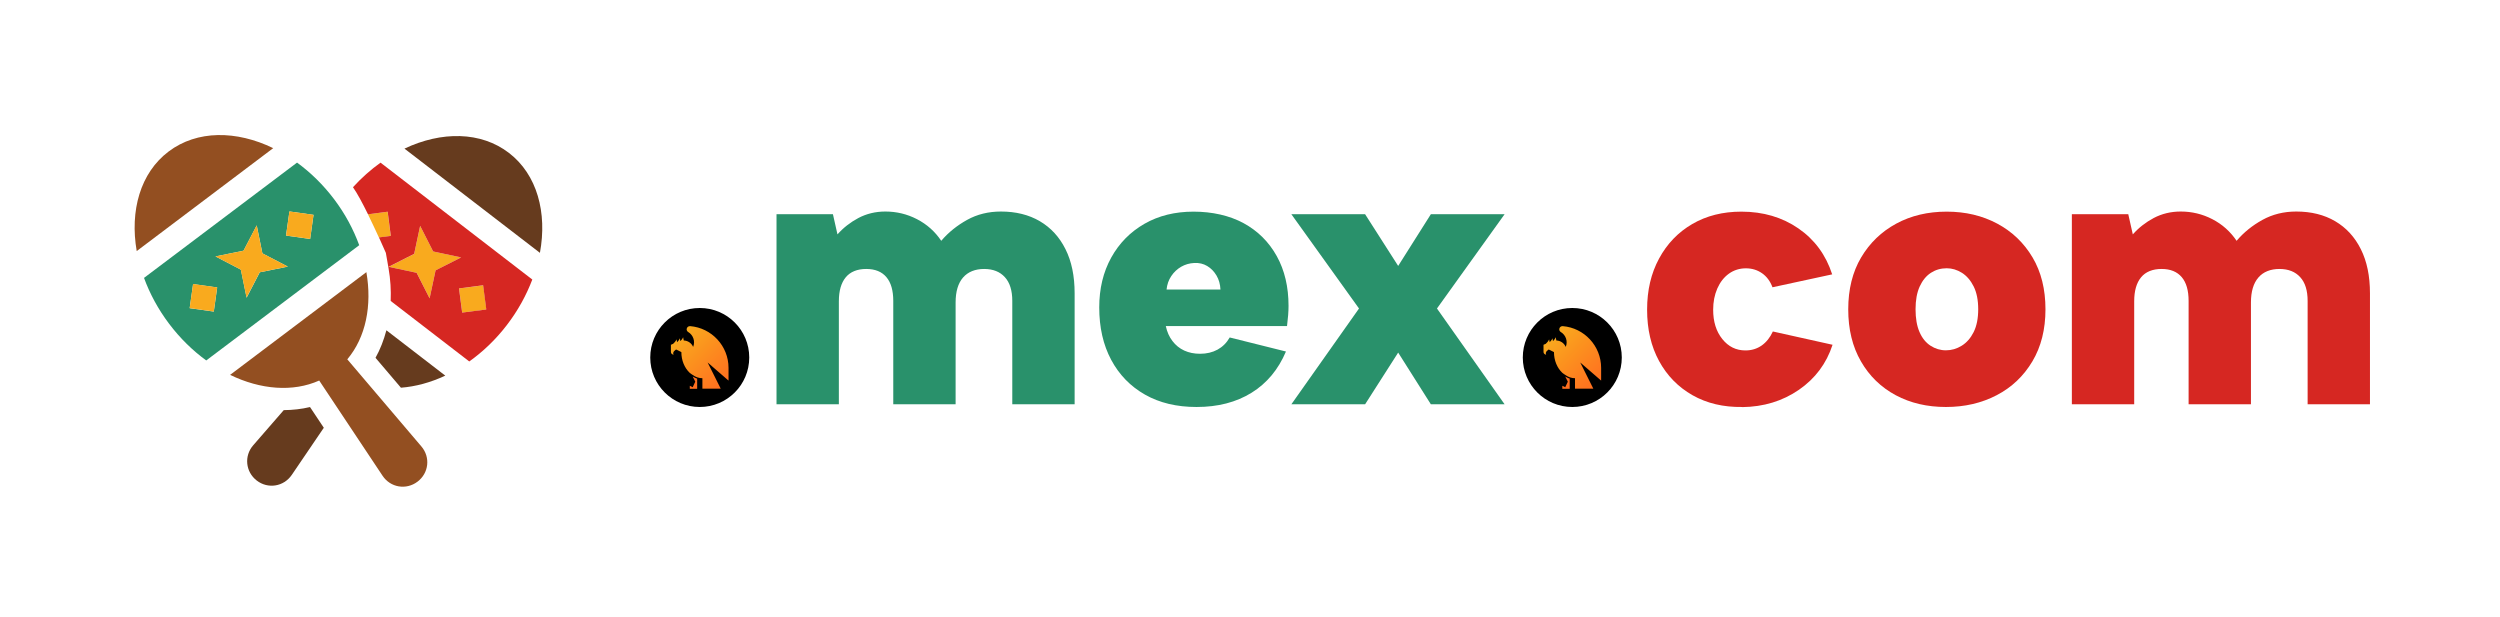 <?xml version="1.0" encoding="UTF-8"?>
<svg id="Layer_2" data-name="Layer 2" xmlns="http://www.w3.org/2000/svg" xmlns:xlink="http://www.w3.org/1999/xlink" viewBox="0 0 397 98">
  <defs>
    <style>
      .cls-1 {
        fill: url(#linear-gradient-2);
      }

      .cls-2 {
        fill: url(#linear-gradient);
      }

      .cls-3 {
        fill: #d62722;
      }

      .cls-4 {
        fill: #29916b;
      }

      .cls-5 {
        fill: #934f21;
      }

      .cls-6 {
        fill: #f9aa1e;
      }

      .cls-7 {
        filter: url(#outer-glow-1);
      }

      .cls-7, .cls-8 {
        fill: #fff;
      }

      .cls-8 {
        filter: url(#outer-glow-2);
      }

      .cls-9 {
        fill: #ff6f1f;
      }

      .cls-10 {
        fill: #663b1e;
      }
    </style>
    <filter id="outer-glow-1" x="0" y="0" width="107" height="98" filterUnits="userSpaceOnUse">
      <feOffset dx="0" dy="0"/>
      <feGaussianBlur result="blur" stdDeviation="5"/>
      <feFlood flood-color="#000" flood-opacity=".25"/>
      <feComposite in2="blur" operator="in"/>
      <feComposite in="SourceGraphic"/>
    </filter>
    <filter id="outer-glow-2" x="82" y="13" width="315" height="73" filterUnits="userSpaceOnUse">
      <feOffset dx="0" dy="0"/>
      <feGaussianBlur result="blur-2" stdDeviation="5"/>
      <feFlood flood-color="#000" flood-opacity=".25"/>
      <feComposite in2="blur-2" operator="in"/>
      <feComposite in="SourceGraphic"/>
    </filter>
    <linearGradient id="linear-gradient" x1="108.02" y1="53.11" x2="115.55" y2="60.64" gradientUnits="userSpaceOnUse">
      <stop offset="0" stop-color="#f9aa1e"/>
      <stop offset="1" stop-color="#ff6f1f"/>
    </linearGradient>
    <linearGradient id="linear-gradient-2" x1="246.58" y1="53.11" x2="254.11" y2="60.64" xlink:href="#linear-gradient"/>
  </defs>
  <g id="Layer_1-2" data-name="Layer 1">
    <g>
      <g>
        <path class="cls-7" d="M84.21,19.89c-3.26-2.51-7.29-3.84-11.66-3.84-3.5,0-7.53.91-10.7,2.52s-8.11,5.15-8.11,5.15c0,0-4.38-3.46-7.93-5.19s-7.32-2.64-10.89-2.64c-4.28,0-8.24,1.29-11.47,3.72-6.03,4.55-8.73,12.47-7.2,21.2,0,0,3.23,18.42,20.91,24.94l-1.14,1.31c-1.7,1.96-2.53,4.55-2.27,7.11.26,2.56,1.59,4.94,3.64,6.52,1.67,1.29,3.67,1.98,5.76,1.98,3.1,0,6-1.54,7.77-4.13l2.61-3.84,2.6,3.91c1.75,2.64,4.68,4.22,7.82,4.22h0c2.06,0,4.02-.66,5.68-1.91,2.07-1.56,3.42-3.92,3.71-6.47.29-2.56-.51-5.16-2.2-7.15l-1.2-1.41c19.04-8.88,21.25-24.73,21.25-24.73,1.62-8.71-.99-16.66-6.98-21.27Z"/>
        <g>
          <g>
            <path class="cls-6" d="M62.05,37.46l-.5-3.84-3.12.41c.63,1.28,1.24,2.59,1.74,3.68l1.88-.24Z"/>
            <polygon class="cls-6" points="66.17 43.32 68.22 47.38 69.17 42.93 73.23 40.88 68.78 39.93 66.72 35.87 65.77 40.32 61.72 42.38 66.17 43.32"/>
            <rect class="cls-6" x="73.13" y="45.53" width="3.87" height="3.87" transform="translate(-5.5 10.1) rotate(-7.42)"/>
            <path class="cls-10" d="M80.83,24.29c-4.47-3.44-10.73-3.47-16.6-.69l21.51,16.55c1.18-6.38-.44-12.42-4.91-15.86Z"/>
            <path class="cls-3" d="M56.06,29.74c.67.95,1.54,2.58,2.38,4.29l3.12-.41.5,3.84-1.88.24c.65,1.43,1.1,2.47,1.1,2.47v.02s0,0,0,0l.42,2.41c.31,1.77.41,3.51.34,5.19l12.48,9.61c2.16-1.54,4.19-3.46,5.96-5.77,1.77-2.3,3.11-4.76,4.05-7.24l-24.1-18.56c-1.54,1.1-3.01,2.4-4.37,3.89ZM77.23,49.14l-3.84.5-.5-3.84,3.83-.5.5,3.84ZM66.72,35.87l2.06,4.06,4.44.95-4.05,2.05-.95,4.45-2.06-4.06-4.45-.95,4.06-2.06.95-4.45Z"/>
            <path class="cls-10" d="M63.66,61.57c2.32-.18,4.71-.82,7.05-1.92l-9.35-7.2c-.41,1.55-.98,3.03-1.73,4.37l4.04,4.75Z"/>
            <path class="cls-10" d="M45.05,65.14l-4.84,5.57c-1.48,1.7-1.22,4.22.56,5.6,1.79,1.38,4.29.97,5.56-.89l5.09-7.49-2.19-3.29c-1.34.32-2.74.48-4.19.49Z"/>
          </g>
          <g>
            <path class="cls-5" d="M43.39,23.53c-5.84-2.84-12.09-2.88-16.6.52-4.51,3.39-6.19,9.42-5.08,15.82l21.67-16.34Z"/>
            <path class="cls-4" d="M57.04,38.93c-.91-2.49-2.22-4.96-3.97-7.28-1.75-2.32-3.76-4.27-5.9-5.83l-24.3,18.31c.91,2.49,2.23,4.96,3.98,7.28,1.75,2.32,3.76,4.27,5.9,5.83l24.29-18.3ZM45.96,33.58l3.83.54-.54,3.83-3.83-.54.54-3.83ZM38.67,39.82l2.1-4.03.9,4.45,4.04,2.1-4.46.9-2.09,4.04-.91-4.46-4.03-2.1,4.46-.91ZM30.66,45.11l3.83.54-.54,3.83-3.83-.54.54-3.83Z"/>
            <path class="cls-5" d="M58.19,43.21l-21.65,16.32c4.84,2.35,9.97,2.77,14.15.9l10.06,15.12c1.25,1.88,3.75,2.3,5.55.94,1.8-1.36,2.08-3.88.62-5.59l-11.77-13.84c2.95-3.5,3.95-8.55,3.03-13.85Z"/>
          </g>
          <rect class="cls-6" x="45.67" y="33.83" width="3.87" height="3.87" transform="translate(5.6 77.96) rotate(-82.05)"/>
          <polygon class="cls-6" points="38.67 39.81 40.76 35.78 41.67 40.23 45.7 42.33 41.24 43.24 39.15 47.27 38.24 42.82 34.21 40.72 38.67 39.81"/>
          <rect class="cls-6" x="30.38" y="45.35" width="3.87" height="3.87" transform="translate(-19.04 72.66) rotate(-81.95)"/>
        </g>
      </g>
      <g>
        <path class="cls-8" d="M379.88,37.1c-1.45-2.9-3.55-5.17-6.23-6.74-2.6-1.53-5.63-2.3-8.99-2.3-2.91,0-5.61.68-8.05,2.01-.41.23-.81.47-1.21.72-.5-.33-1.02-.64-1.56-.91-2.35-1.21-4.89-1.82-7.54-1.82-1.34,0-2.64.17-3.88.49l-.02-.07h-14.65c-2.36,0-4.27,1.91-4.27,4.27v.44c-1.13-.98-2.37-1.85-3.73-2.57-3.18-1.7-6.76-2.55-10.64-2.55s-7.47.86-10.63,2.56c-2.26,1.22-4.19,2.8-5.8,4.72-1.13-1.38-2.45-2.61-3.97-3.65-3.5-2.41-7.61-3.63-12.2-3.63-3.91,0-7.47.91-10.57,2.71-3.14,1.82-5.63,4.4-7.38,7.66-1.02,1.9-1.74,3.97-2.15,6.19-2-1.11-4.3-1.75-6.75-1.75-5.83,0-10.83,3.61-12.89,8.71l-1.8-2.55,9.9-13.79c2.03-2.82,0-6.75-3.47-6.75h-13.21c-2.52,0-4.86,1.29-6.21,3.42h0s-.02-.03-.02-.03c-1.35-2.11-3.68-3.39-6.19-3.39h-21.53l.02.02c-1.51-.29-3.09-.45-4.74-.45-3.9,0-7.45.89-10.54,2.66-2.22,1.27-4.11,2.92-5.65,4.9-1.38-2.2-3.18-3.97-5.39-5.26-2.6-1.53-5.63-2.3-8.99-2.3-2.91,0-5.61.68-8.05,2.01-.41.23-.81.47-1.21.72-.5-.33-1.02-.64-1.56-.91-2.35-1.21-4.89-1.82-7.54-1.82-1.34,0-2.64.17-3.88.49l-.02-.07h-14.65c-2.36,0-4.27,1.91-4.27,4.27v11.82c-2.56-1.41-5.6-2.03-8.82-1.55-6.12.92-10.97,5.97-11.67,12.12-.96,8.39,5.61,15.53,13.82,15.53,2.42,0,4.69-.62,6.67-1.71,0,0-.02.79.52.79.33,0,53.63,0,53.63,0,2.36,0,4.27-1.91,4.27-4.27h0c.89.75,1.85,1.42,2.89,2.01,3.15,1.78,6.82,2.68,10.91,2.68,1.62,0,3.17-.14,4.65-.42h21.12c2.51,0,4.84-1.28,6.19-3.39l.02-.03h0c1.35,2.13,3.69,3.42,6.21,3.42h16.53c1.54.59,3.2.92,4.94.92,5.01,0,9.39-2.67,11.84-6.64,1.31,1.39,2.81,2.58,4.52,3.55,3.04,1.72,6.52,2.59,10.34,2.59h.33c4.53-.06,8.6-1.31,12.11-3.73,1.47-1.01,2.75-2.18,3.85-3.48,1.59,1.91,3.51,3.49,5.75,4.68,3.14,1.68,6.7,2.53,10.58,2.53s7.44-.84,10.62-2.5c1.41-.74,2.7-1.62,3.87-2.64v.45c0,2.36,1.91,4.27,4.27,4.27h49.88c2.36,0,4.27-1.91,4.27-4.27v-18.91c0-3.59-.68-6.78-2.03-9.48Z"/>
        <path class="cls-4" d="M123.34,34.02h8.93l.72,3.2c.93-1.05,2.03-1.91,3.32-2.6,1.29-.68,2.72-1.03,4.29-1.03,1.77,0,3.44.4,5.01,1.21,1.57.81,2.86,1.95,3.86,3.44,1.13-1.33,2.5-2.43,4.1-3.32s3.4-1.33,5.37-1.33c2.37,0,4.44.51,6.19,1.54,1.75,1.03,3.11,2.51,4.07,4.44.97,1.93,1.45,4.27,1.45,7v17.63h-9.9v-16.42c0-1.65-.39-2.91-1.18-3.77-.78-.86-1.88-1.3-3.29-1.3s-2.56.45-3.35,1.36c-.78.9-1.18,2.22-1.18,3.95v16.18h-9.9v-16.42c0-1.65-.36-2.91-1.09-3.77-.72-.86-1.79-1.3-3.2-1.3s-2.53.44-3.26,1.33c-.73.89-1.09,2.15-1.09,3.8v16.36h-9.9v-30.18Z"/>
        <path class="cls-4" d="M190.01,64.63c-3.14,0-5.87-.65-8.18-1.96-2.31-1.31-4.1-3.15-5.37-5.52-1.27-2.37-1.9-5.15-1.9-8.33,0-2.98.63-5.61,1.9-7.91,1.27-2.29,3.03-4.08,5.28-5.37,2.25-1.29,4.85-1.93,7.79-1.93s5.71.61,7.97,1.84c2.25,1.23,4,2.97,5.25,5.22,1.25,2.25,1.87,4.89,1.87,7.91,0,.44-.02.93-.06,1.45-.04.52-.1,1.11-.18,1.75h-19.25c.2.93.55,1.72,1.06,2.38.5.66,1.13,1.17,1.87,1.51.74.34,1.58.51,2.51.51,1.05,0,1.97-.22,2.78-.66.8-.44,1.45-1.09,1.93-1.93l8.93,2.23c-1.21,2.86-3.03,5.04-5.46,6.55-2.44,1.51-5.34,2.26-8.72,2.26ZM193.81,45.98c-.04-.85-.25-1.59-.63-2.23-.38-.64-.87-1.15-1.48-1.51-.6-.36-1.29-.52-2.05-.48-.76.04-1.46.24-2.08.6-.62.36-1.15.85-1.57,1.48-.42.62-.67,1.34-.75,2.14h8.57Z"/>
        <path class="cls-4" d="M205.07,34.02h11.71l5.25,8.21,5.19-8.21h11.71l-10.74,14.97,10.74,15.21h-11.71l-5.19-8.21-5.25,8.21h-11.71l10.74-15.21-10.74-14.97Z"/>
        <path class="cls-3" d="M276.65,64.63c-2.98.04-5.6-.58-7.88-1.87-2.27-1.29-4.04-3.1-5.31-5.43-1.27-2.33-1.9-5.05-1.9-8.15s.63-5.77,1.9-8.12c1.27-2.35,3.03-4.18,5.28-5.49,2.25-1.31,4.85-1.96,7.79-1.96,3.46,0,6.48.89,9.05,2.66,2.58,1.77,4.37,4.21,5.37,7.3l-9.48,2.05c-.36-.97-.92-1.71-1.66-2.23-.75-.52-1.6-.78-2.57-.78s-1.9.28-2.69.85c-.78.56-1.4,1.35-1.84,2.35-.44,1.01-.66,2.13-.66,3.38,0,1.89.48,3.44,1.45,4.65.97,1.21,2.19,1.81,3.68,1.81.97,0,1.82-.26,2.57-.78.74-.52,1.34-1.27,1.78-2.23l9.48,2.11c-.97,2.98-2.75,5.36-5.34,7.15-2.6,1.79-5.6,2.71-9.02,2.75Z"/>
        <path class="cls-3" d="M309.01,64.63c-2.98,0-5.63-.62-7.97-1.87-2.33-1.25-4.18-3.04-5.52-5.37-1.35-2.33-2.02-5.09-2.02-8.27s.68-5.93,2.05-8.24c1.37-2.31,3.23-4.1,5.58-5.37s5.02-1.9,8-1.9,5.65.63,8.03,1.9c2.37,1.27,4.24,3.06,5.61,5.37,1.37,2.31,2.05,5.06,2.05,8.24s-.69,5.94-2.08,8.27c-1.39,2.33-3.28,4.13-5.67,5.37-2.4,1.25-5.08,1.87-8.06,1.87ZM309.01,55.63c.89,0,1.72-.24,2.51-.73.78-.48,1.42-1.21,1.9-2.17.48-.97.72-2.17.72-3.62s-.24-2.66-.72-3.62-1.11-1.69-1.87-2.17c-.77-.48-1.57-.72-2.41-.72-.93,0-1.76.24-2.51.72-.74.48-1.34,1.21-1.78,2.17-.44.97-.66,2.17-.66,3.62s.21,2.66.63,3.62c.42.97,1.01,1.69,1.75,2.17.74.48,1.56.73,2.44.73Z"/>
        <path class="cls-3" d="M329.04,34.02h8.93l.72,3.2c.93-1.05,2.03-1.91,3.32-2.6,1.29-.68,2.72-1.03,4.29-1.03,1.77,0,3.44.4,5.01,1.21,1.57.81,2.86,1.95,3.86,3.44,1.13-1.33,2.49-2.43,4.1-3.32,1.61-.89,3.4-1.33,5.37-1.33,2.37,0,4.44.51,6.19,1.54,1.75,1.03,3.11,2.51,4.07,4.44.97,1.93,1.45,4.27,1.45,7v17.63h-9.9v-16.42c0-1.65-.39-2.91-1.18-3.77-.78-.86-1.88-1.3-3.29-1.3s-2.57.45-3.35,1.36c-.78.9-1.18,2.22-1.18,3.95v16.18h-9.9v-16.42c0-1.65-.36-2.91-1.09-3.77-.73-.86-1.79-1.3-3.2-1.3s-2.53.44-3.26,1.33-1.09,2.15-1.09,3.8v16.36h-9.9v-30.18Z"/>
        <circle cx="249.68" cy="56.77" r="7.86"/>
        <circle cx="111.12" cy="56.77" r="7.86"/>
        <g>
          <path class="cls-2" d="M115.69,58.42c0-3.49-2.69-6.35-6.1-6.63-.29-.02-.55.21-.55.5,0,.18.09.34.24.43.8.48,1.16,1.48.79,2.37-.26-.62-.85-1-1.49-1.02l-.1-.52c-.09.24-.26.44-.4.59-.01,0-.03,0-.04.01l-.08-.43c-.1.26-.29.48-.44.62l-.09-.45c-.13.32-.39.58-.54.71-.2.08-.35.15-.35.15v.78h0v.35c0,.39.42.45.42.45-.25-.47.4-.82.41-.83h0s.83.41.83.41c0,1.34.51,2.51,1.3,3.27.05.04.1.08.15.12l.18.13c.28.2.6.39.92.5.25.08.51.13.79.13v1.66h2.91l-2.08-4.16,3.32,2.88v-2.05Z"/>
          <path class="cls-9" d="M110.41,60.61l-.41.88-.46-.23v.48s.34,0,.34,0h.83v-1.61c-.24-.08-.48-.2-.71-.34l.41.82Z"/>
        </g>
        <g>
          <path class="cls-1" d="M254.26,58.42c0-3.49-2.69-6.35-6.1-6.63-.29-.02-.55.21-.55.5,0,.18.09.34.24.43.8.48,1.16,1.48.79,2.37-.26-.62-.85-1-1.49-1.02l-.1-.52c-.09.24-.26.44-.4.59-.01,0-.03,0-.04.01l-.08-.43c-.1.26-.29.48-.44.62l-.09-.45c-.13.32-.39.58-.54.71-.2.08-.35.15-.35.15v.78h0v.35c0,.39.42.45.42.45-.25-.47.4-.82.41-.83h0s.83.41.83.41c0,1.34.51,2.51,1.3,3.27.05.04.1.08.15.12l.18.13c.28.2.6.39.92.5.25.08.51.13.79.13v1.66h2.91l-2.08-4.16,3.32,2.88v-2.05Z"/>
          <path class="cls-9" d="M248.97,60.61l-.41.88-.46-.23v.48s.34,0,.34,0h.83v-1.61c-.24-.08-.48-.2-.71-.34l.41.82Z"/>
        </g>
      </g>
    </g>
  </g>
</svg>
